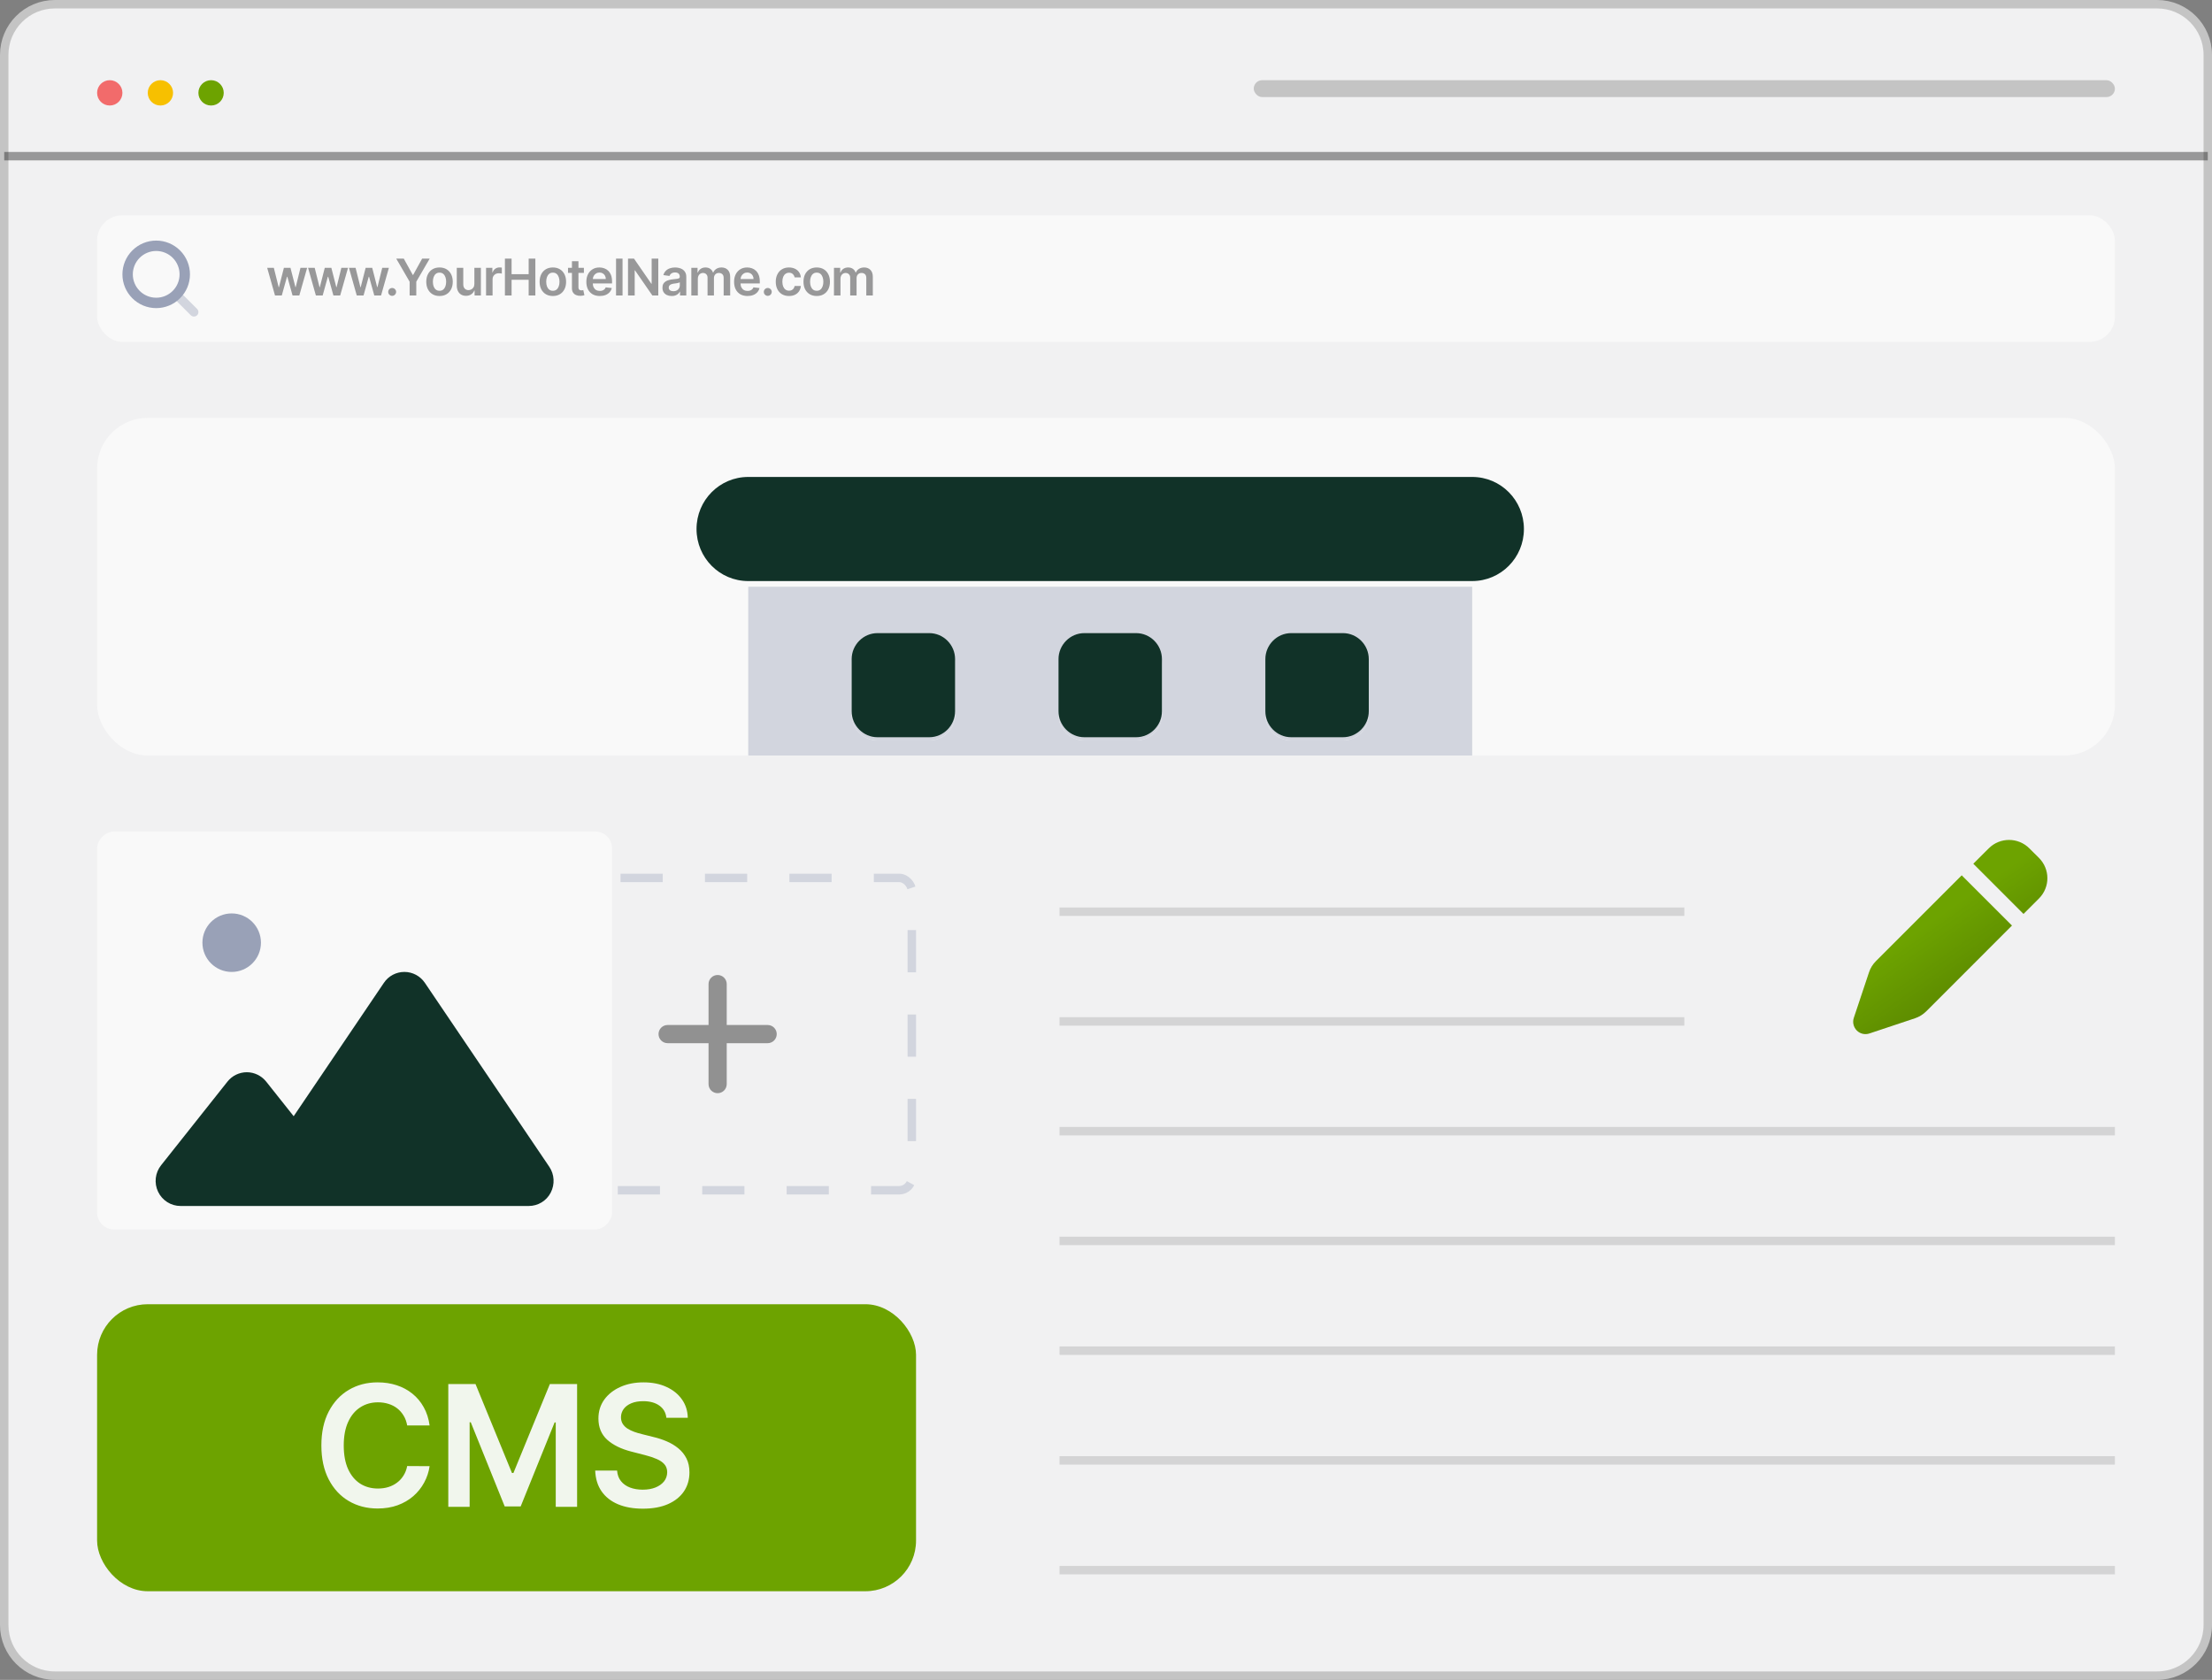 <svg width="262" height="199" viewBox="0 0 262 199" fill="none" xmlns="http://www.w3.org/2000/svg">
<rect x="0" y="0" width="262" height="199" fill="#808080" stroke="none"/>
<path d="M0.5 192.5V6.5C0.5 3.186 3.186 0.5 6.5 0.5H255.5C258.814 0.5 261.5 3.186 261.5 6.5V192.5C261.5 195.814 258.814 198.5 255.5 198.5H6.5C3.186 198.5 0.5 195.814 0.5 192.5Z" fill="#F1F1F2" stroke="#C4C4C4"/>
<path d="M0.5 18.5H261.5" stroke="black" stroke-opacity="0.37"/>
<circle cx="13" cy="11" r="1.5" fill="#F26B6B"/>
<circle cx="19" cy="11" r="1.5" fill="#F7C000"/>
<circle cx="25" cy="11" r="1.5" fill="#6DA300"/>
<rect x="148.5" y="9.5" width="102" height="2" rx="1" fill="#C4C4C4"/>
<rect x="11.5" y="25.5" width="239" height="15" rx="3" fill="#F9F9F9"/>
<path d="M20.5 35.25L22.596 37.345C22.802 37.552 23.138 37.552 23.345 37.345C23.552 37.138 23.552 36.802 23.345 36.595L21.249 34.5C21.039 34.786 20.786 35.039 20.5 35.25Z" fill="#D2D5DE"/>
<path d="M14.5 32.5C14.5 33.561 14.921 34.578 15.672 35.328C16.422 36.079 17.439 36.5 18.5 36.5C19.561 36.5 20.578 36.079 21.328 35.328C22.079 34.578 22.5 33.561 22.5 32.5C22.5 31.439 22.079 30.422 21.328 29.672C20.578 28.921 19.561 28.5 18.5 28.5C17.439 28.5 16.422 28.921 15.672 29.672C14.921 30.422 14.5 31.439 14.5 32.5ZM21.269 32.5C21.269 32.864 21.198 33.224 21.058 33.56C20.919 33.896 20.715 34.201 20.458 34.458C20.201 34.715 19.896 34.919 19.56 35.058C19.224 35.198 18.864 35.269 18.5 35.269C18.136 35.269 17.776 35.198 17.44 35.058C17.104 34.919 16.799 34.715 16.542 34.458C16.285 34.201 16.081 33.896 15.942 33.56C15.802 33.224 15.731 32.864 15.731 32.5C15.731 32.136 15.802 31.776 15.942 31.44C16.081 31.104 16.285 30.799 16.542 30.542C16.799 30.285 17.104 30.081 17.44 29.942C17.776 29.802 18.136 29.731 18.5 29.731C18.864 29.731 19.224 29.802 19.56 29.942C19.896 30.081 20.201 30.285 20.458 30.542C20.715 30.799 20.919 31.104 21.058 31.44C21.198 31.776 21.269 32.136 21.269 32.5Z" fill="#99A1B7"/>
<path d="M32.572 35L31.647 31.727H32.433L33.008 34.028H33.038L33.626 31.727H34.404L34.992 34.016H35.024L35.591 31.727H36.379L35.452 35H34.649L34.035 32.788H33.991L33.377 35H32.572ZM37.413 35L36.489 31.727H37.275L37.85 34.028H37.88L38.468 31.727H39.246L39.834 34.016H39.866L40.432 31.727H41.221L40.294 35H39.491L38.877 32.788H38.832L38.219 35H37.413ZM42.255 35L41.33 31.727H42.116L42.691 34.028H42.721L43.309 31.727H44.087L44.675 34.016H44.707L45.274 31.727H46.062L45.135 35H44.332L43.718 32.788H43.674L43.06 35H42.255ZM46.451 35.047C46.321 35.047 46.211 35.001 46.118 34.91C46.026 34.82 45.98 34.709 45.982 34.578C45.98 34.45 46.026 34.341 46.118 34.25C46.211 34.159 46.321 34.114 46.451 34.114C46.576 34.114 46.684 34.159 46.777 34.25C46.87 34.341 46.918 34.45 46.919 34.578C46.918 34.665 46.895 34.744 46.851 34.815C46.809 34.886 46.752 34.943 46.681 34.985C46.611 35.026 46.534 35.047 46.451 35.047ZM46.932 30.636H47.824L48.892 32.567H48.934L50.002 30.636H50.895L49.307 33.372V35H48.519V33.372L46.932 30.636ZM52.059 35.064C51.739 35.064 51.462 34.994 51.228 34.853C50.993 34.712 50.812 34.516 50.682 34.263C50.554 34.01 50.49 33.715 50.49 33.376C50.49 33.038 50.554 32.742 50.682 32.488C50.812 32.234 50.993 32.036 51.228 31.896C51.462 31.755 51.739 31.685 52.059 31.685C52.378 31.685 52.655 31.755 52.89 31.896C53.124 32.036 53.305 32.234 53.433 32.488C53.562 32.742 53.627 33.038 53.627 33.376C53.627 33.715 53.562 34.01 53.433 34.263C53.305 34.516 53.124 34.712 52.89 34.853C52.655 34.994 52.378 35.064 52.059 35.064ZM52.063 34.446C52.236 34.446 52.381 34.398 52.498 34.303C52.614 34.207 52.701 34.077 52.758 33.916C52.816 33.754 52.845 33.573 52.845 33.374C52.845 33.174 52.816 32.993 52.758 32.831C52.701 32.668 52.614 32.538 52.498 32.441C52.381 32.344 52.236 32.296 52.063 32.296C51.885 32.296 51.738 32.344 51.62 32.441C51.503 32.538 51.416 32.668 51.358 32.831C51.301 32.993 51.272 33.174 51.272 33.374C51.272 33.573 51.301 33.754 51.358 33.916C51.416 34.077 51.503 34.207 51.62 34.303C51.738 34.398 51.885 34.446 52.063 34.446ZM56.187 33.624V31.727H56.959V35H56.211V34.418H56.177C56.103 34.602 55.981 34.751 55.812 34.868C55.645 34.984 55.438 35.043 55.192 35.043C54.978 35.043 54.788 34.995 54.623 34.9C54.46 34.803 54.332 34.663 54.24 34.48C54.148 34.295 54.102 34.072 54.102 33.811V31.727H54.873V33.692C54.873 33.899 54.93 34.064 55.043 34.186C55.157 34.308 55.306 34.369 55.491 34.369C55.604 34.369 55.714 34.342 55.821 34.286C55.928 34.231 56.015 34.148 56.083 34.039C56.153 33.928 56.187 33.79 56.187 33.624ZM57.572 35V31.727H58.32V32.273H58.354C58.413 32.084 58.516 31.938 58.661 31.836C58.807 31.732 58.974 31.68 59.161 31.68C59.204 31.68 59.252 31.683 59.304 31.687C59.358 31.69 59.403 31.695 59.438 31.702V32.411C59.406 32.4 59.354 32.39 59.283 32.381C59.213 32.371 59.146 32.367 59.08 32.367C58.94 32.367 58.813 32.397 58.701 32.458C58.59 32.518 58.503 32.601 58.439 32.707C58.375 32.814 58.343 32.937 58.343 33.076V35H57.572ZM59.805 35V30.636H60.595V32.484H62.617V30.636H63.41V35H62.617V33.146H60.595V35H59.805ZM65.483 35.064C65.164 35.064 64.887 34.994 64.652 34.853C64.418 34.712 64.236 34.516 64.107 34.263C63.979 34.01 63.915 33.715 63.915 33.376C63.915 33.038 63.979 32.742 64.107 32.488C64.236 32.234 64.418 32.036 64.652 31.896C64.887 31.755 65.164 31.685 65.483 31.685C65.803 31.685 66.08 31.755 66.314 31.896C66.549 32.036 66.73 32.234 66.858 32.488C66.987 32.742 67.051 33.038 67.051 33.376C67.051 33.715 66.987 34.01 66.858 34.263C66.73 34.516 66.549 34.712 66.314 34.853C66.08 34.994 65.803 35.064 65.483 35.064ZM65.487 34.446C65.661 34.446 65.806 34.398 65.922 34.303C66.039 34.207 66.125 34.077 66.182 33.916C66.24 33.754 66.269 33.573 66.269 33.374C66.269 33.174 66.24 32.993 66.182 32.831C66.125 32.668 66.039 32.538 65.922 32.441C65.806 32.344 65.661 32.296 65.487 32.296C65.31 32.296 65.162 32.344 65.044 32.441C64.928 32.538 64.84 32.668 64.782 32.831C64.725 32.993 64.697 33.174 64.697 33.374C64.697 33.573 64.725 33.754 64.782 33.916C64.84 34.077 64.928 34.207 65.044 34.303C65.162 34.398 65.31 34.446 65.487 34.446ZM69.16 31.727V32.324H67.279V31.727H69.16ZM67.743 30.943H68.515V34.016C68.515 34.119 68.53 34.199 68.561 34.254C68.594 34.308 68.637 34.345 68.689 34.365C68.742 34.385 68.8 34.395 68.864 34.395C68.912 34.395 68.956 34.391 68.996 34.384C69.037 34.377 69.069 34.371 69.09 34.365L69.22 34.968C69.179 34.982 69.12 34.998 69.043 35.015C68.968 35.032 68.875 35.042 68.766 35.045C68.573 35.05 68.399 35.021 68.244 34.957C68.089 34.892 67.966 34.791 67.875 34.655C67.786 34.519 67.742 34.348 67.743 34.144V30.943ZM71.039 35.064C70.711 35.064 70.427 34.996 70.189 34.859C69.952 34.722 69.769 34.527 69.641 34.276C69.513 34.023 69.45 33.725 69.45 33.383C69.45 33.046 69.513 32.751 69.641 32.496C69.77 32.241 69.951 32.042 70.183 31.9C70.414 31.756 70.686 31.685 70.999 31.685C71.2 31.685 71.391 31.717 71.57 31.783C71.75 31.847 71.909 31.946 72.047 32.081C72.186 32.216 72.295 32.388 72.375 32.597C72.454 32.804 72.494 33.051 72.494 33.338V33.575H69.812V33.055H71.755C71.754 32.907 71.722 32.776 71.659 32.66C71.597 32.544 71.509 32.452 71.397 32.386C71.286 32.319 71.157 32.285 71.009 32.285C70.852 32.285 70.713 32.324 70.594 32.401C70.474 32.476 70.381 32.575 70.315 32.699C70.249 32.821 70.216 32.955 70.214 33.102V33.555C70.214 33.746 70.249 33.909 70.319 34.045C70.388 34.18 70.486 34.284 70.611 34.356C70.736 34.428 70.882 34.463 71.05 34.463C71.162 34.463 71.263 34.447 71.354 34.416C71.445 34.383 71.524 34.336 71.591 34.273C71.658 34.211 71.708 34.133 71.742 34.041L72.462 34.122C72.417 34.312 72.33 34.479 72.202 34.621C72.076 34.761 71.914 34.871 71.717 34.949C71.519 35.026 71.293 35.064 71.039 35.064ZM73.738 30.636V35H72.967V30.636H73.738ZM77.971 30.636V35H77.268L75.212 32.028H75.176V35H74.385V30.636H75.093L77.147 33.611H77.185V30.636H77.971ZM79.56 35.066C79.353 35.066 79.166 35.029 79 34.955C78.835 34.88 78.704 34.769 78.608 34.623C78.513 34.477 78.465 34.296 78.465 34.082C78.465 33.897 78.499 33.744 78.567 33.624C78.635 33.503 78.729 33.406 78.847 33.334C78.964 33.261 79.097 33.207 79.245 33.17C79.394 33.131 79.548 33.104 79.707 33.087C79.899 33.067 80.055 33.049 80.174 33.033C80.293 33.016 80.38 32.991 80.434 32.957C80.489 32.921 80.517 32.867 80.517 32.793V32.78C80.517 32.619 80.469 32.495 80.374 32.407C80.279 32.319 80.142 32.275 79.963 32.275C79.774 32.275 79.624 32.316 79.513 32.398C79.404 32.481 79.33 32.578 79.292 32.69L78.572 32.588C78.628 32.389 78.722 32.223 78.853 32.09C78.984 31.954 79.143 31.854 79.332 31.787C79.521 31.719 79.73 31.685 79.959 31.685C80.116 31.685 80.273 31.703 80.43 31.74C80.586 31.777 80.729 31.838 80.858 31.923C80.987 32.007 81.091 32.121 81.169 32.266C81.249 32.411 81.288 32.592 81.288 32.81V35H80.547V34.55H80.521C80.474 34.641 80.408 34.727 80.323 34.806C80.239 34.884 80.133 34.947 80.006 34.996C79.879 35.043 79.731 35.066 79.56 35.066ZM79.76 34.499C79.915 34.499 80.05 34.469 80.163 34.408C80.277 34.345 80.364 34.263 80.425 34.16C80.488 34.058 80.519 33.947 80.519 33.826V33.44C80.495 33.46 80.454 33.479 80.395 33.496C80.339 33.513 80.275 33.528 80.204 33.541C80.133 33.553 80.062 33.565 79.993 33.575C79.923 33.584 79.863 33.593 79.812 33.6C79.697 33.616 79.594 33.641 79.503 33.677C79.412 33.712 79.34 33.762 79.287 33.826C79.235 33.889 79.209 33.969 79.209 34.069C79.209 34.211 79.26 34.318 79.364 34.391C79.468 34.463 79.6 34.499 79.76 34.499ZM81.884 35V31.727H82.621V32.283H82.659C82.728 32.096 82.841 31.95 82.998 31.845C83.156 31.738 83.344 31.685 83.563 31.685C83.784 31.685 83.971 31.739 84.123 31.847C84.277 31.953 84.385 32.099 84.447 32.283H84.481C84.554 32.102 84.676 31.957 84.848 31.849C85.021 31.739 85.226 31.685 85.463 31.685C85.764 31.685 86.01 31.78 86.201 31.97C86.391 32.16 86.486 32.438 86.486 32.803V35H85.713V32.923C85.713 32.719 85.659 32.571 85.551 32.477C85.443 32.382 85.311 32.334 85.154 32.334C84.968 32.334 84.823 32.393 84.718 32.509C84.614 32.624 84.562 32.774 84.562 32.959V35H83.806V32.891C83.806 32.722 83.754 32.587 83.652 32.486C83.551 32.385 83.419 32.334 83.256 32.334C83.145 32.334 83.044 32.363 82.953 32.42C82.862 32.475 82.79 32.554 82.736 32.656C82.682 32.757 82.655 32.875 82.655 33.01V35H81.884ZM88.537 35.064C88.209 35.064 87.926 34.996 87.687 34.859C87.45 34.722 87.267 34.527 87.14 34.276C87.012 34.023 86.948 33.725 86.948 33.383C86.948 33.046 87.012 32.751 87.14 32.496C87.269 32.241 87.449 32.042 87.681 31.9C87.912 31.756 88.184 31.685 88.497 31.685C88.699 31.685 88.889 31.717 89.068 31.783C89.248 31.847 89.407 31.946 89.545 32.081C89.684 32.216 89.794 32.388 89.873 32.597C89.953 32.804 89.993 33.051 89.993 33.338V33.575H87.31V33.055H89.253C89.252 32.907 89.22 32.776 89.157 32.66C89.095 32.544 89.008 32.452 88.895 32.386C88.785 32.319 88.655 32.285 88.508 32.285C88.35 32.285 88.211 32.324 88.092 32.401C87.973 32.476 87.88 32.575 87.813 32.699C87.748 32.821 87.714 32.955 87.713 33.102V33.555C87.713 33.746 87.748 33.909 87.817 34.045C87.887 34.18 87.984 34.284 88.109 34.356C88.234 34.428 88.38 34.463 88.548 34.463C88.66 34.463 88.762 34.447 88.853 34.416C88.944 34.383 89.022 34.336 89.089 34.273C89.156 34.211 89.207 34.133 89.241 34.041L89.961 34.122C89.915 34.312 89.829 34.479 89.701 34.621C89.574 34.761 89.412 34.871 89.215 34.949C89.017 35.026 88.792 35.064 88.537 35.064ZM90.94 35.047C90.811 35.047 90.7 35.001 90.608 34.91C90.516 34.82 90.47 34.709 90.472 34.578C90.47 34.45 90.516 34.341 90.608 34.25C90.7 34.159 90.811 34.114 90.94 34.114C91.065 34.114 91.174 34.159 91.266 34.25C91.36 34.341 91.408 34.45 91.409 34.578C91.408 34.665 91.385 34.744 91.341 34.815C91.298 34.886 91.242 34.943 91.171 34.985C91.101 35.026 91.024 35.047 90.94 35.047ZM93.453 35.064C93.126 35.064 92.846 34.992 92.611 34.849C92.378 34.705 92.199 34.507 92.072 34.254C91.947 34 91.885 33.707 91.885 33.376C91.885 33.044 91.949 32.751 92.077 32.496C92.204 32.241 92.385 32.042 92.618 31.9C92.852 31.756 93.129 31.685 93.449 31.685C93.714 31.685 93.95 31.734 94.154 31.832C94.36 31.928 94.524 32.065 94.646 32.243C94.768 32.419 94.838 32.625 94.855 32.861H94.118C94.088 32.703 94.017 32.572 93.905 32.467C93.794 32.36 93.645 32.307 93.459 32.307C93.302 32.307 93.163 32.349 93.044 32.435C92.925 32.519 92.832 32.639 92.765 32.797C92.7 32.955 92.667 33.144 92.667 33.364C92.667 33.587 92.7 33.778 92.765 33.939C92.83 34.098 92.922 34.221 93.04 34.307C93.159 34.393 93.299 34.435 93.459 34.435C93.573 34.435 93.675 34.414 93.764 34.371C93.855 34.327 93.931 34.264 93.992 34.182C94.053 34.099 94.095 33.999 94.118 33.881H94.855C94.837 34.113 94.768 34.318 94.65 34.497C94.532 34.675 94.372 34.814 94.169 34.915C93.966 35.014 93.727 35.064 93.453 35.064ZM96.736 35.064C96.416 35.064 96.139 34.994 95.905 34.853C95.671 34.712 95.489 34.516 95.359 34.263C95.232 34.01 95.168 33.715 95.168 33.376C95.168 33.038 95.232 32.742 95.359 32.488C95.489 32.234 95.671 32.036 95.905 31.896C96.139 31.755 96.416 31.685 96.736 31.685C97.055 31.685 97.332 31.755 97.567 31.896C97.801 32.036 97.982 32.234 98.11 32.488C98.239 32.742 98.304 33.038 98.304 33.376C98.304 33.715 98.239 34.01 98.11 34.263C97.982 34.516 97.801 34.712 97.567 34.853C97.332 34.994 97.055 35.064 96.736 35.064ZM96.74 34.446C96.913 34.446 97.058 34.398 97.175 34.303C97.291 34.207 97.378 34.077 97.435 33.916C97.493 33.754 97.522 33.573 97.522 33.374C97.522 33.174 97.493 32.993 97.435 32.831C97.378 32.668 97.291 32.538 97.175 32.441C97.058 32.344 96.913 32.296 96.74 32.296C96.563 32.296 96.415 32.344 96.297 32.441C96.18 32.538 96.093 32.668 96.035 32.831C95.978 32.993 95.95 33.174 95.95 33.374C95.95 33.573 95.978 33.754 96.035 33.916C96.093 34.077 96.18 34.207 96.297 34.303C96.415 34.398 96.563 34.446 96.74 34.446ZM98.779 35V31.727H99.516V32.283H99.554C99.623 32.096 99.735 31.95 99.893 31.845C100.051 31.738 100.239 31.685 100.458 31.685C100.679 31.685 100.866 31.739 101.018 31.847C101.171 31.953 101.279 32.099 101.342 32.283H101.376C101.448 32.102 101.571 31.957 101.743 31.849C101.916 31.739 102.121 31.685 102.358 31.685C102.659 31.685 102.905 31.78 103.095 31.97C103.286 32.16 103.381 32.438 103.381 32.803V35H102.608V32.923C102.608 32.719 102.554 32.571 102.446 32.477C102.338 32.382 102.206 32.334 102.049 32.334C101.863 32.334 101.718 32.393 101.613 32.509C101.509 32.624 101.457 32.774 101.457 32.959V35H100.701V32.891C100.701 32.722 100.649 32.587 100.547 32.486C100.446 32.385 100.314 32.334 100.151 32.334C100.04 32.334 99.939 32.363 99.848 32.42C99.757 32.475 99.685 32.554 99.631 32.656C99.577 32.757 99.55 32.875 99.55 33.01V35H98.779Z" fill="#989899"/>
<rect x="62" y="104" width="46" height="37" rx="1.5" stroke="#D2D5DE" stroke-dasharray="5 5"/>
<path opacity="0.4" d="M86.077 116.577C86.077 115.981 85.596 115.5 85 115.5C84.404 115.5 83.923 115.981 83.923 116.577V121.423H79.077C78.481 121.423 78 121.904 78 122.5C78 123.096 78.481 123.577 79.077 123.577H83.923V128.423C83.923 129.019 84.404 129.5 85 129.5C85.596 129.5 86.077 129.019 86.077 128.423V123.577H90.923C91.519 123.577 92 123.096 92 122.5C92 121.904 91.519 121.423 90.923 121.423H86.077V116.577Z" fill="black"/>
<line x1="125.5" y1="147" x2="250.5" y2="147" stroke="#B9B9B9" stroke-opacity="0.5"/>
<line x1="125.5" y1="160" x2="250.5" y2="160" stroke="#B9B9B9" stroke-opacity="0.5"/>
<line x1="125.5" y1="173" x2="250.5" y2="173" stroke="#B9B9B9" stroke-opacity="0.5"/>
<line x1="125.5" y1="186" x2="250.5" y2="186" stroke="#B9B9B9" stroke-opacity="0.5"/>
<rect x="11.5" y="49.5" width="239" height="40" rx="6" fill="#F9F9F9"/>
<g opacity="0.4">
<path d="M100.875 78.607C100.875 76.938 102.253 75.571 103.938 75.571H110.063C111.747 75.571 113.125 76.938 113.125 78.607V84.679C113.125 86.348 111.747 87.714 110.063 87.714H103.938C102.253 87.714 100.875 86.348 100.875 84.679V78.607ZM125.375 78.607C125.375 76.938 126.753 75.571 128.438 75.571H134.563C136.247 75.571 137.625 76.938 137.625 78.607V84.679C137.625 86.348 136.247 87.714 134.563 87.714H128.438C126.753 87.714 125.375 86.348 125.375 84.679V78.607ZM149.875 78.607C149.875 76.938 151.253 75.571 152.938 75.571H159.062C160.747 75.571 162.125 76.938 162.125 78.607V84.679C162.125 86.348 160.747 87.714 159.062 87.714H152.938C151.253 87.714 149.875 86.348 149.875 84.679V78.607Z" fill="#99A1B7"/>
<path fill-rule="evenodd" clip-rule="evenodd" d="M174.375 89.5V69.5H88.625V89.5H174.375ZM103.938 75.571C102.253 75.571 100.875 76.938 100.875 78.607V84.679C100.875 86.348 102.253 87.714 103.938 87.714H110.063C111.747 87.714 113.125 86.348 113.125 84.679V78.607C113.125 76.938 111.747 75.571 110.063 75.571H103.938ZM128.438 75.571C126.753 75.571 125.375 76.938 125.375 78.607V84.679C125.375 86.348 126.753 87.714 128.438 87.714H134.563C136.247 87.714 137.625 86.348 137.625 84.679V78.607C137.625 76.938 136.247 75.571 134.563 75.571H128.438ZM152.938 75.571C151.253 75.571 149.875 76.938 149.875 78.607V84.679C149.875 86.348 151.253 87.714 152.938 87.714H159.062C160.747 87.714 162.125 86.348 162.125 84.679V78.607C162.125 76.938 160.747 75.571 159.062 75.571H152.938Z" fill="#99A1B7"/>
</g>
<path d="M88.625 56.5C85.237 56.5 82.5 59.256 82.5 62.667C82.5 66.078 85.237 68.833 88.625 68.833H174.375C177.763 68.833 180.5 66.078 180.5 62.667C180.5 59.256 177.763 56.5 174.375 56.5H88.625ZM103.938 75C102.253 75 100.875 76.388 100.875 78.083V84.25C100.875 85.946 102.253 87.333 103.938 87.333H110.063C111.747 87.333 113.125 85.946 113.125 84.25V78.083C113.125 76.388 111.747 75 110.063 75H103.938ZM128.438 75C126.753 75 125.375 76.388 125.375 78.083V84.25C125.375 85.946 126.753 87.333 128.438 87.333H134.563C136.247 87.333 137.625 85.946 137.625 84.25V78.083C137.625 76.388 136.247 75 134.563 75H128.438ZM149.875 78.083V84.25C149.875 85.946 151.253 87.333 152.938 87.333H159.062C160.747 87.333 162.125 85.946 162.125 84.25V78.083C162.125 76.388 160.747 75 159.062 75H152.938C151.253 75 149.875 76.388 149.875 78.083Z" fill="#113228"/>
<rect width="61" height="47.136" rx="2" transform="matrix(1 0 0 -1 11.5 145.637)" fill="#F9F9F9"/>
<path d="M50.328 116.434C49.775 115.618 48.867 115.135 47.897 115.135C46.927 115.135 46.006 115.618 45.466 116.434L34.784 132.229L31.531 128.132C30.966 127.426 30.119 127.018 29.235 127.018C28.351 127.018 27.492 127.426 26.939 128.132L19.082 138.035C18.369 138.926 18.234 140.151 18.726 141.179C19.217 142.206 20.248 142.862 21.377 142.862H33.164H37.093H62.63C63.722 142.862 64.729 142.256 65.232 141.278C65.736 140.3 65.674 139.124 65.061 138.22L50.328 116.434Z" fill="#113228"/>
<circle cx="27.442" cy="111.671" r="3.466" fill="#99A1B7"/>
<line x1="125.5" y1="121" x2="199.5" y2="121" stroke="#B9B9B9" stroke-opacity="0.5"/>
<line x1="125.5" y1="108" x2="199.5" y2="108" stroke="#B9B9B9" stroke-opacity="0.5"/>
<line x1="125.5" y1="134" x2="250.5" y2="134" stroke="#B9B9B9" stroke-opacity="0.5"/>
<rect x="11.5" y="154.5" width="97" height="34" rx="6" fill="#6DA300"/>
<path d="M50.885 168.862H48.229C48.153 168.427 48.013 168.041 47.81 167.705C47.606 167.364 47.353 167.075 47.05 166.838C46.747 166.601 46.401 166.424 46.013 166.305C45.629 166.182 45.215 166.121 44.77 166.121C43.979 166.121 43.278 166.32 42.668 166.717C42.057 167.11 41.579 167.688 41.233 168.45C40.887 169.208 40.715 170.134 40.715 171.227C40.715 172.34 40.887 173.277 41.233 174.04C41.583 174.797 42.062 175.37 42.668 175.759C43.278 176.142 43.977 176.334 44.763 176.334C45.198 176.334 45.606 176.277 45.984 176.163C46.368 176.045 46.711 175.872 47.014 175.645C47.322 175.418 47.58 175.138 47.788 174.807C48.001 174.475 48.148 174.097 48.229 173.67L50.885 173.685C50.785 174.376 50.57 175.025 50.239 175.631C49.912 176.237 49.483 176.772 48.953 177.236C48.423 177.695 47.803 178.055 47.092 178.315C46.382 178.571 45.594 178.699 44.727 178.699C43.449 178.699 42.308 178.403 41.304 177.811C40.3 177.219 39.51 176.365 38.932 175.247C38.354 174.13 38.065 172.79 38.065 171.227C38.065 169.66 38.356 168.32 38.939 167.207C39.521 166.09 40.314 165.235 41.318 164.643C42.322 164.052 43.458 163.756 44.727 163.756C45.537 163.756 46.29 163.869 46.986 164.097C47.682 164.324 48.302 164.658 48.847 165.098C49.391 165.534 49.839 166.069 50.189 166.703C50.544 167.333 50.776 168.053 50.885 168.862ZM53.098 163.955H56.322L60.641 174.494H60.811L65.129 163.955H68.354V178.5H65.825V168.507H65.69L61.67 178.457H59.781L55.761 168.486H55.626V178.5H53.098V163.955ZM78.928 167.953C78.862 167.333 78.582 166.85 78.09 166.504C77.602 166.159 76.968 165.986 76.186 165.986C75.637 165.986 75.166 166.069 74.773 166.234C74.38 166.4 74.079 166.625 73.871 166.909C73.663 167.193 73.556 167.518 73.551 167.882C73.551 168.185 73.62 168.448 73.757 168.67C73.899 168.893 74.091 169.082 74.333 169.239C74.574 169.39 74.842 169.518 75.135 169.622C75.429 169.726 75.725 169.814 76.023 169.885L77.387 170.226C77.936 170.354 78.464 170.527 78.97 170.744C79.482 170.962 79.939 171.237 80.341 171.568C80.748 171.9 81.07 172.3 81.307 172.768C81.544 173.237 81.662 173.786 81.662 174.416C81.662 175.268 81.444 176.019 81.009 176.668C80.573 177.312 79.943 177.816 79.12 178.18C78.3 178.54 77.308 178.72 76.144 178.72C75.012 178.72 74.03 178.545 73.196 178.195C72.368 177.844 71.719 177.333 71.25 176.661C70.786 175.988 70.535 175.169 70.497 174.203H73.09C73.128 174.71 73.284 175.131 73.558 175.467C73.833 175.804 74.191 176.054 74.631 176.22C75.076 176.386 75.573 176.469 76.122 176.469C76.695 176.469 77.197 176.384 77.628 176.213C78.064 176.038 78.405 175.796 78.651 175.489C78.897 175.176 79.022 174.812 79.027 174.395C79.022 174.016 78.911 173.704 78.693 173.457C78.476 173.206 78.17 172.998 77.777 172.832C77.389 172.662 76.934 172.51 76.414 172.378L74.759 171.952C73.561 171.644 72.614 171.178 71.918 170.553C71.227 169.923 70.881 169.087 70.881 168.045C70.881 167.188 71.113 166.438 71.577 165.794C72.046 165.15 72.683 164.651 73.487 164.295C74.292 163.936 75.204 163.756 76.222 163.756C77.254 163.756 78.158 163.936 78.935 164.295C79.716 164.651 80.329 165.145 80.774 165.78C81.219 166.41 81.449 167.134 81.463 167.953H78.928Z" fill="#F1F6ED"/>
<path d="M235.556 100.497L233.728 102.319L239.674 108.264L241.502 106.436C242.833 105.106 242.833 102.957 241.502 101.627L240.367 100.497C239.036 99.168 236.886 99.168 235.556 100.497ZM232.355 103.691L222.193 113.856C221.823 114.226 221.537 114.682 221.373 115.186L219.575 120.578C219.399 121.1 219.539 121.677 219.927 122.072C220.316 122.466 220.893 122.6 221.422 122.424L226.815 120.626C227.313 120.462 227.769 120.177 228.146 119.807L238.307 109.642L232.355 103.691Z" fill="#6DA300"/>
<path d="M235.556 100.497L233.728 102.319L239.674 108.264L241.502 106.436C242.833 105.106 242.833 102.957 241.502 101.627L240.367 100.497C239.036 99.168 236.886 99.168 235.556 100.497ZM232.355 103.691L222.193 113.856C221.823 114.226 221.537 114.682 221.373 115.186L219.575 120.578C219.399 121.1 219.539 121.677 219.927 122.072C220.316 122.466 220.893 122.6 221.422 122.424L226.815 120.626C227.313 120.462 227.769 120.177 228.146 119.807L238.307 109.642L232.355 103.691Z" fill="url(#paint0_linear_5657_3982)" fill-opacity="0.2"/>
<defs>
<linearGradient id="paint0_linear_5657_3982" x1="224" y1="112.5" x2="231" y2="122.5" gradientUnits="userSpaceOnUse">
<stop stop-opacity="0"/>
<stop offset="1"/>
</linearGradient>
</defs>
</svg>
